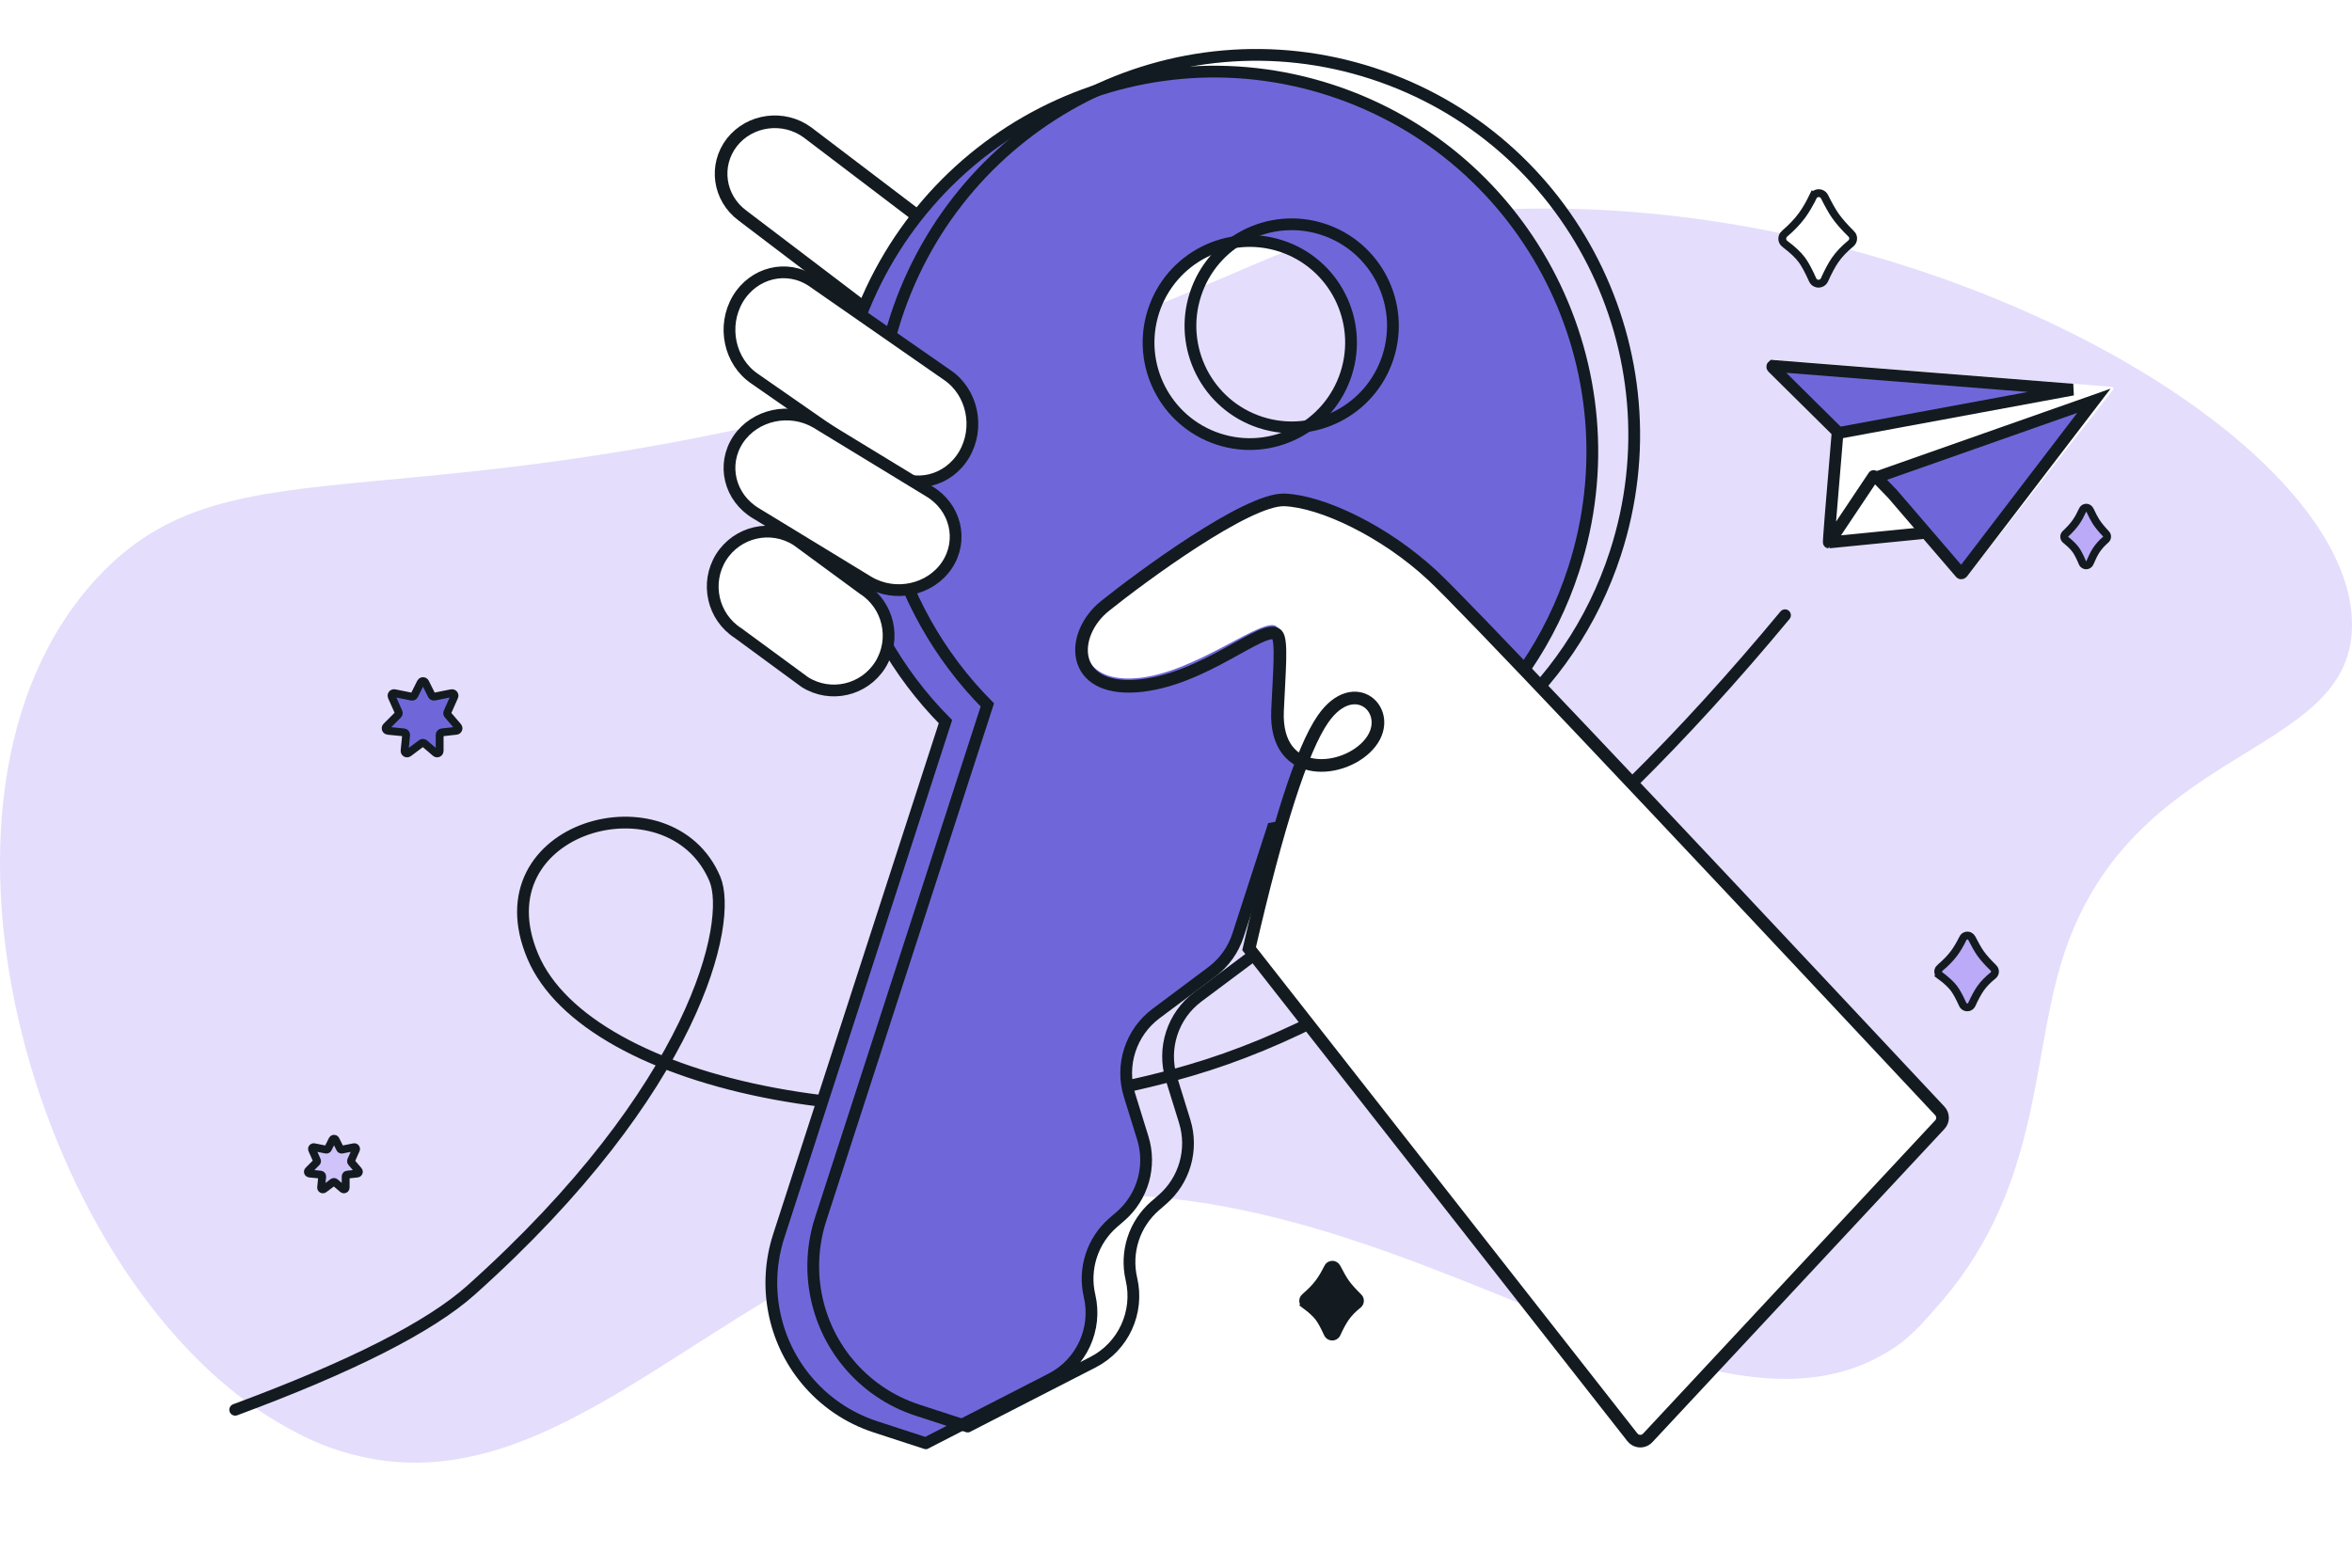 <?xml version="1.0" encoding="UTF-8"?>
<svg width="300px" height="200px" viewBox="0 0 300 200" version="1.1" xmlns="http://www.w3.org/2000/svg" xmlns:xlink="http://www.w3.org/1999/xlink">
    <title>5867EA5F-2A50-4039-8156-888C464E1EF0@0,5x</title>
    <g id="Page-1" stroke="none" stroke-width="1" fill="none" fill-rule="evenodd">
        <g id="04.12" transform="translate(-490, -567)">
            <g id="00-Compo-basis/05-page-elements/08-page-box/large-Copy" transform="translate(24, 462)">
                <g id="05-illustration/Mailgun/Upgrade/sending-api-keys" transform="translate(466, 105)">
                    <rect id="Rectangle" fill="#FFFFFF" x="0" y="0" width="300" height="200"></rect>
                    <rect id="Rectangle" x="0" y="0" width="300" height="200"></rect>
                    <path d="M262.888,122.91 C258.969,135.963 260.18,152.384 246.571,167.26 C246.414,167.431 244.22,170.12 242.029,171.648 C214.888,190.569 170.934,139.449 119.399,155.663 C89.483,165.076 69.749,193.204 43.618,185.177 C40.392,184.185 38.211,183.002 36.517,182.07 C5.078,164.778 -13.831,102.02 12.378,73.738 C29.866,54.868 51.645,68.39 121.629,47.762 C161.589,35.983 161.934,29.381 184.958,27.177 C240.985,21.814 300.291,54.974 300,79.884 C299.797,96.951 271.34,94.759 262.888,122.91" id="Fill-1" fill="#BBAAF7" opacity="0.4"></path>
                    <path d="M227.617,29.828 C228.531,29.041 229.27,28.263 229.835,27.496 C230.31,26.849 230.779,26.052 231.24,25.103 L231.241,25.104 C231.441,24.694 231.936,24.525 232.345,24.725 C232.509,24.805 232.641,24.937 232.722,25.1 C233.239,26.14 233.691,26.938 234.077,27.496 C234.535,28.157 235.218,28.939 236.126,29.84 L236.129,29.837 C236.453,30.158 236.455,30.681 236.134,31.005 C236.115,31.024 236.095,31.042 236.074,31.06 C235.238,31.747 234.572,32.448 234.077,33.162 C233.655,33.772 233.199,34.619 232.71,35.705 L232.71,35.705 C232.523,36.121 232.034,36.306 231.618,36.118 C231.434,36.035 231.287,35.887 231.204,35.703 C230.689,34.55 230.233,33.703 229.835,33.162 C229.376,32.539 228.652,31.855 227.661,31.11 L227.66,31.111 C227.296,30.837 227.223,30.319 227.497,29.955 C227.532,29.908 227.572,29.866 227.617,29.827 Z" id="Path-129-Copy-2" stroke="#131B20" fill="#FFFFFF"></path>
                    <path d="M166.449,165.476 C167.182,164.856 167.776,164.243 168.229,163.639 C168.617,163.12 168.999,162.478 169.376,161.712 L169.374,161.711 C169.528,161.397 169.907,161.266 170.222,161.419 C170.345,161.48 170.446,161.578 170.508,161.701 C170.935,162.544 171.306,163.19 171.622,163.639 C171.991,164.161 172.541,164.778 173.272,165.491 L173.273,165.49 C173.523,165.735 173.527,166.137 173.282,166.387 C173.264,166.404 173.246,166.421 173.227,166.436 C172.554,166.976 172.019,167.528 171.622,168.091 C171.278,168.58 170.905,169.264 170.504,170.143 L170.504,170.143 C170.359,170.462 169.984,170.603 169.665,170.458 C169.525,170.395 169.414,170.283 169.35,170.144 C168.927,169.209 168.553,168.525 168.229,168.091 C167.86,167.599 167.276,167.059 166.478,166.47 L166.479,166.469 C166.198,166.26 166.139,165.863 166.347,165.582 C166.377,165.542 166.411,165.506 166.448,165.475 Z" id="Path-129-Copy" stroke="#131B20" fill="#131B20"></path>
                    <path d="M247.449,123.476 C248.182,122.856 248.776,122.243 249.229,121.639 C249.617,121.12 249.999,120.478 250.376,119.712 L250.374,119.711 C250.528,119.397 250.907,119.266 251.222,119.419 C251.345,119.48 251.446,119.578 251.508,119.701 C251.935,120.544 252.306,121.19 252.622,121.639 C252.991,122.161 253.541,122.778 254.272,123.491 L254.273,123.49 C254.523,123.735 254.527,124.137 254.282,124.387 C254.264,124.404 254.246,124.421 254.227,124.436 C253.554,124.976 253.019,125.528 252.622,126.091 C252.278,126.58 251.905,127.264 251.504,128.143 L251.504,128.143 C251.359,128.462 250.984,128.603 250.665,128.458 C250.525,128.395 250.414,128.283 250.35,128.144 C249.927,127.209 249.553,126.525 249.229,126.091 C248.86,125.599 248.276,125.059 247.478,124.47 L247.479,124.469 C247.198,124.26 247.139,123.863 247.347,123.582 C247.377,123.542 247.411,123.506 247.448,123.475 Z" id="Path-129-Copy" stroke="#131B20" fill="#BBAAF7"></path>
                    <path d="M263.457,68.099 C264.019,67.583 264.473,67.074 264.818,66.571 C265.099,66.163 265.375,65.661 265.647,65.066 L265.647,65.066 C265.764,64.812 266.065,64.701 266.32,64.818 C266.429,64.869 266.517,64.956 266.567,65.065 C266.87,65.717 267.136,66.219 267.364,66.571 C267.644,67.005 268.065,67.52 268.627,68.114 L268.628,68.113 C268.819,68.317 268.808,68.638 268.604,68.829 C268.6,68.833 268.596,68.836 268.592,68.84 C268.075,69.288 267.666,69.746 267.364,70.214 C267.115,70.599 266.846,71.132 266.558,71.813 L266.558,71.814 C266.449,72.071 266.151,72.192 265.893,72.082 C265.772,72.031 265.675,71.933 265.624,71.811 C265.322,71.088 265.053,70.556 264.818,70.214 C264.538,69.806 264.092,69.358 263.481,68.868 L263.481,68.868 C263.263,68.692 263.228,68.373 263.404,68.155 C263.42,68.135 263.437,68.116 263.456,68.099 Z" id="Path-129-Copy" stroke="#131B20" fill="#BBAAF7"></path>
                    <path d="M52.852,88.704 L53.672,87.063 C53.751,86.906 53.941,86.843 54.098,86.921 C54.159,86.952 54.209,87.001 54.239,87.063 L55.06,88.704 C55.124,88.831 55.265,88.901 55.405,88.873 L57.598,88.434 C57.769,88.4 57.936,88.511 57.971,88.683 C57.983,88.747 57.976,88.814 57.949,88.874 L57.067,90.858 C57.018,90.97 57.037,91.1 57.116,91.193 L58.414,92.707 C58.528,92.84 58.513,93.04 58.38,93.154 C58.331,93.196 58.272,93.222 58.209,93.229 L56.359,93.434 C56.198,93.452 56.077,93.588 56.077,93.749 L56.077,95.807 C56.077,95.982 55.935,96.124 55.76,96.124 C55.684,96.124 55.611,96.097 55.554,96.047 L54.149,94.843 C54.036,94.746 53.871,94.741 53.752,94.83 L52.109,96.063 C51.969,96.168 51.77,96.139 51.665,95.999 C51.618,95.936 51.595,95.857 51.603,95.778 L51.803,93.781 C51.82,93.607 51.693,93.451 51.519,93.434 L49.47,93.229 C49.296,93.212 49.169,93.056 49.186,92.882 C49.193,92.809 49.225,92.741 49.277,92.69 L50.772,91.195 C50.864,91.102 50.89,90.962 50.837,90.842 L49.962,88.874 C49.891,88.714 49.963,88.526 50.123,88.455 C50.183,88.429 50.25,88.421 50.314,88.434 L52.506,88.873 C52.646,88.901 52.788,88.831 52.852,88.704 Z" id="Path-146" stroke="#131B20" fill="#6F67D9"></path>
                    <path d="M41.833,146.545 L42.408,145.397 C42.462,145.287 42.596,145.243 42.705,145.298 C42.748,145.319 42.783,145.354 42.805,145.397 L43.379,146.545 C43.424,146.635 43.523,146.683 43.621,146.664 L45.155,146.357 C45.276,146.333 45.392,146.411 45.416,146.531 C45.425,146.576 45.42,146.623 45.402,146.664 L44.784,148.054 C44.749,148.132 44.763,148.223 44.818,148.288 L45.727,149.348 C45.807,149.441 45.796,149.581 45.703,149.661 C45.669,149.69 45.627,149.708 45.583,149.713 L44.288,149.857 C44.176,149.869 44.091,149.964 44.091,150.077 L44.091,151.518 C44.091,151.64 43.992,151.739 43.869,151.739 C43.816,151.739 43.765,151.721 43.725,151.686 L42.741,150.843 C42.662,150.775 42.547,150.772 42.464,150.834 L41.313,151.697 C41.215,151.77 41.076,151.751 41.003,151.653 C40.969,151.608 40.954,151.553 40.959,151.497 L41.099,150.1 C41.111,149.978 41.022,149.869 40.9,149.857 L39.466,149.713 C39.344,149.701 39.255,149.592 39.267,149.47 C39.272,149.419 39.295,149.372 39.331,149.336 L40.377,148.29 C40.442,148.225 40.46,148.126 40.423,148.043 L39.81,146.664 C39.761,146.552 39.811,146.421 39.923,146.372 C39.965,146.353 40.012,146.348 40.057,146.357 L41.591,146.664 C41.69,146.683 41.789,146.635 41.833,146.545 Z" id="Path-146-Copy" stroke="#131B20" fill-opacity="0.5" fill="#BBAAF7"></path>
                    <g id="Group-2" transform="translate(30, 7)">
                        <path d="M0,172.853 C14.82,167.36 24.848,162.272 30.083,157.588 C58.821,131.875 63.482,110.566 61.181,105.127 C55.471,91.628 30.933,98.405 37.96,115.018 C44.987,131.632 85.171,140.248 121.759,129.564 C146.151,122.441 171.458,103.082 197.68,71.489" id="Path-142" stroke="#131B20" stroke-width="1.5" stroke-linecap="round"></path>
                        <g id="2.Accessories/2.Other-Elements/8.Paper-Plane" transform="translate(213.911, 49.987) scale(-1, 1) translate(-213.911, -49.987) translate(187.827, 29.077)">
                            <g id="Group-6" transform="translate(26.084, 20.91) rotate(-16) translate(-26.084, -20.91) translate(3.314, 5.686)">
                                <path d="M13.278,17.137 L45.284,0.391 L13.881,16.821 C13.524,17.008 13.336,17.409 13.419,17.803 L16.014,30.031 L16.014,30.031 C23.214,27.002 27.053,25.557 27.531,25.695 C27.967,25.821 29.769,27.043 32.938,29.362 C33.338,29.655 33.9,29.567 34.192,29.167 C34.239,29.103 34.277,29.033 34.305,28.959 L45.141,0.761 C45.183,0.651 45.128,0.528 45.018,0.485 C44.979,0.47 44.937,0.467 44.896,0.476 L2.656,9.769 C2.172,9.875 1.866,10.354 1.973,10.838 C2.029,11.097 2.197,11.317 2.432,11.44 L13.278,17.137 L13.278,17.137 Z" id="Paper-Plane" fill="#FFFFFF" transform="translate(22.769, 15.223) scale(-1, 1) rotate(1) translate(-22.769, -15.223) "></path>
                                <path d="M18.582,25.513 L29.632,29.901 C29.682,29.921 30.594,25.417 32.369,16.388 M26.477,20.181 L29.458,29.486" id="Wings-2" stroke="#131B20" stroke-width="1.5" stroke-linecap="round" fill-rule="nonzero"></path>
                                <path d="M43.213,2.849 L33.592,28.722 C33.555,28.79 33.525,28.844 33.471,28.856 C33.434,28.864 33.394,28.859 33.359,28.837 L33.359,28.837 L22.108,21.716 L19.816,20.452 C19.728,20.377 19.657,20.324 19.667,20.26 C19.673,20.222 19.693,20.187 19.726,20.163 L19.726,20.163 L43.213,2.849 Z M40.221,2.276 L13.28,16.29 L2.781,10.776 C2.742,10.756 2.714,10.72 2.705,10.677 C2.696,10.637 2.704,10.598 2.725,10.566 L2.725,10.566 L40.221,2.276 Z" id="Wings" stroke="#131B20" stroke-width="1.5" fill="#6F67D9" transform="translate(22.769, 15.223) scale(-1, 1) rotate(1) translate(-22.769, -15.223) "></path>
                            </g>
                        </g>
                        <path d="M90.51,31.525 L90.51,31.525 C88.213,34.443 83.91,35.008 80.877,32.788 L64.697,20.495 C61.678,18.259 61.08,14.086 63.36,11.155 L63.36,11.155 C65.656,8.237 69.96,7.672 72.993,9.891 L89.173,22.185 C92.192,24.421 92.79,28.594 90.51,31.525 Z" id="Path-Copy" stroke="#131B20" stroke-width="1.612" fill="#FFFFFF"></path>
                        <path d="M125.421,49.017 C118.64,46.806 114.93,39.499 117.134,32.697 C119.338,25.895 126.623,22.174 133.404,24.384 C140.186,26.595 143.895,33.902 141.692,40.704 C139.487,47.506 132.203,51.228 125.421,49.017 M139.772,4.512 C114.417,-3.756 87.158,10.227 78.889,35.741 C73.071,53.696 78.204,72.574 90.593,85.066 L69.335,150.663 C67.292,156.964 68.597,163.873 72.79,168.971 L72.791,168.971 C75.114,171.796 78.189,173.897 81.658,175.028 L88.076,177.121 L88.077,177.121 L104.079,168.913 C107.943,166.931 109.964,162.552 108.972,158.31 C108.169,154.874 109.336,151.271 112,148.965 L112.912,148.177 C115.76,145.713 116.881,141.786 115.765,138.185 L114.071,132.723 C112.883,128.888 114.234,124.712 117.445,122.311 C119.887,120.485 122.655,118.414 124.578,116.976 C126.143,115.805 127.307,114.175 127.912,112.31 L132.33,98.676 C149.674,95.879 164.892,83.637 170.711,65.682 C178.98,40.167 165.127,12.78 139.772,4.512" id="Fill-2" stroke="#111B21" stroke-width="1.5" fill="#6F67D9"></path>
                        <path d="M130.764,46.883 C123.983,44.672 120.273,37.365 122.477,30.563 C124.681,23.761 131.966,20.04 138.747,22.25 C145.528,24.461 149.238,31.768 147.034,38.57 C144.83,45.372 137.545,49.094 130.764,46.883 M145.115,2.378 C119.759,-5.89 92.501,8.093 84.232,33.607 C78.414,51.562 83.546,70.44 95.936,82.932 L74.678,148.529 C72.635,154.83 73.939,161.739 78.133,166.837 L78.134,166.837 C80.456,169.662 83.532,171.763 87,172.894 L93.418,174.987 L93.42,174.987 L109.422,166.779 C113.286,164.797 115.307,160.418 114.315,156.176 C113.512,152.74 114.679,149.137 117.343,146.831 L118.255,146.043 C121.102,143.579 122.224,139.652 121.107,136.051 L119.414,130.589 C118.225,126.754 119.577,122.578 122.787,120.177 C125.23,118.351 127.997,116.28 129.92,114.842 C131.486,113.671 132.65,112.041 133.254,110.176 L137.673,96.542 C155.017,93.745 170.235,81.503 176.054,63.548 C184.322,38.033 170.47,10.646 145.115,2.378" id="Fill-2-Copy" stroke="#111B21" stroke-width="1.5"></path>
                        <g id="2.Accessories/2.Other-Elements/Hands/1.Holding/Holding-1-Copy" transform="translate(92.638, 52.332)">
                            <g id="Group-6" transform="translate(68.322, 65.319) rotate(10) translate(-68.322, -65.319) translate(8.79, 9.489)">
                                <path d="M118.109,62.833 C72.243,27.846 47.001,8.851 42.385,5.846 C35.412,1.308 26.445,-0.515 21.728,0.124 C19.551,0.418 15.042,4.31 10.8,8.008 C5.852,12.324 1.831,17.86 0.939,19.367 C-0.718,22.165 0.209,28.193 7.602,26.269 C14.994,24.345 22.34,15.419 24.109,16.696 C24.915,17.278 25.231,21.373 25.878,26.269 C26.307,29.521 28.459,32.006 29.638,32.645 C30.341,33.025 30.511,33.333 30.147,33.567 L27.762,57.325 L85.978,110.357 C86.502,110.833 87.313,110.796 87.79,110.272 C87.833,110.225 87.872,110.175 87.908,110.122 L118.393,64.562 C118.769,64.001 118.644,63.244 118.109,62.833 Z" id="Skin" fill="#FFFFFF"></path>
                                <path d="M118.103,62.84 C72.356,28.505 47.175,9.835 42.558,6.831 C35.586,2.293 26.983,-0.052 22.266,0.586 C17.55,1.224 5.848,13.563 2.049,17.897 C-1.75,22.231 -0.502,29.335 7.775,27.254 C16.052,25.173 22.514,16.404 24.283,17.681 C25.089,18.263 25.405,22.357 26.051,27.254 C27.23,36.189 36.073,33.636 38.432,29.168 C40.79,24.701 34.894,20.872 31.947,27.254 C29.981,31.509 28.582,41.674 27.748,57.751 L86.721,110.658 C87.249,111.13 88.059,111.087 88.532,110.559 C88.577,110.51 88.617,110.457 88.653,110.401 L118.413,64.562 C118.78,63.996 118.645,63.242 118.103,62.84 Z" id="Hand" stroke="#131B20" stroke-width="1.612"></path>
                            </g>
                        </g>
                        <path d="M92.979,50.988 C90.946,54.415 86.702,55.445 83.481,53.293 L66.255,41.314 C63.046,39.142 62.081,34.611 64.096,31.171 C66.13,27.744 70.373,26.714 73.594,28.866 L90.821,40.844 C94.03,43.016 94.994,47.548 92.979,50.988 Z" id="Path" stroke="#131B20" stroke-width="1.5" fill="#FFFFFF"></path>
                        <path d="M82.28,77.817 L82.28,77.817 C80.219,81.09 75.919,82.073 72.655,80.018 L64.16,73.781 C60.909,71.707 59.931,67.379 61.973,64.094 L61.973,64.094 C64.034,60.821 68.334,59.837 71.598,61.892 L80.092,68.129 C83.344,70.204 84.322,74.532 82.28,77.817 Z" id="Path" stroke="#131B20" stroke-width="1.5" fill="#FFFFFF"></path>
                        <path d="M90.783,65.105 L90.783,65.105 C88.643,68.286 84.178,69.242 80.789,67.244 L66.422,58.485 C63.046,56.47 62.031,52.263 64.151,49.071 L64.151,49.071 C66.287,45.886 70.753,44.926 74.144,46.921 L88.512,55.68 C91.894,57.697 92.91,61.91 90.783,65.105 L90.783,65.105 Z" id="Path" stroke="#131B20" stroke-width="1.5" fill="#FFFFFF"></path>
                    </g>
                </g>
            </g>
        </g>
    </g>
</svg>